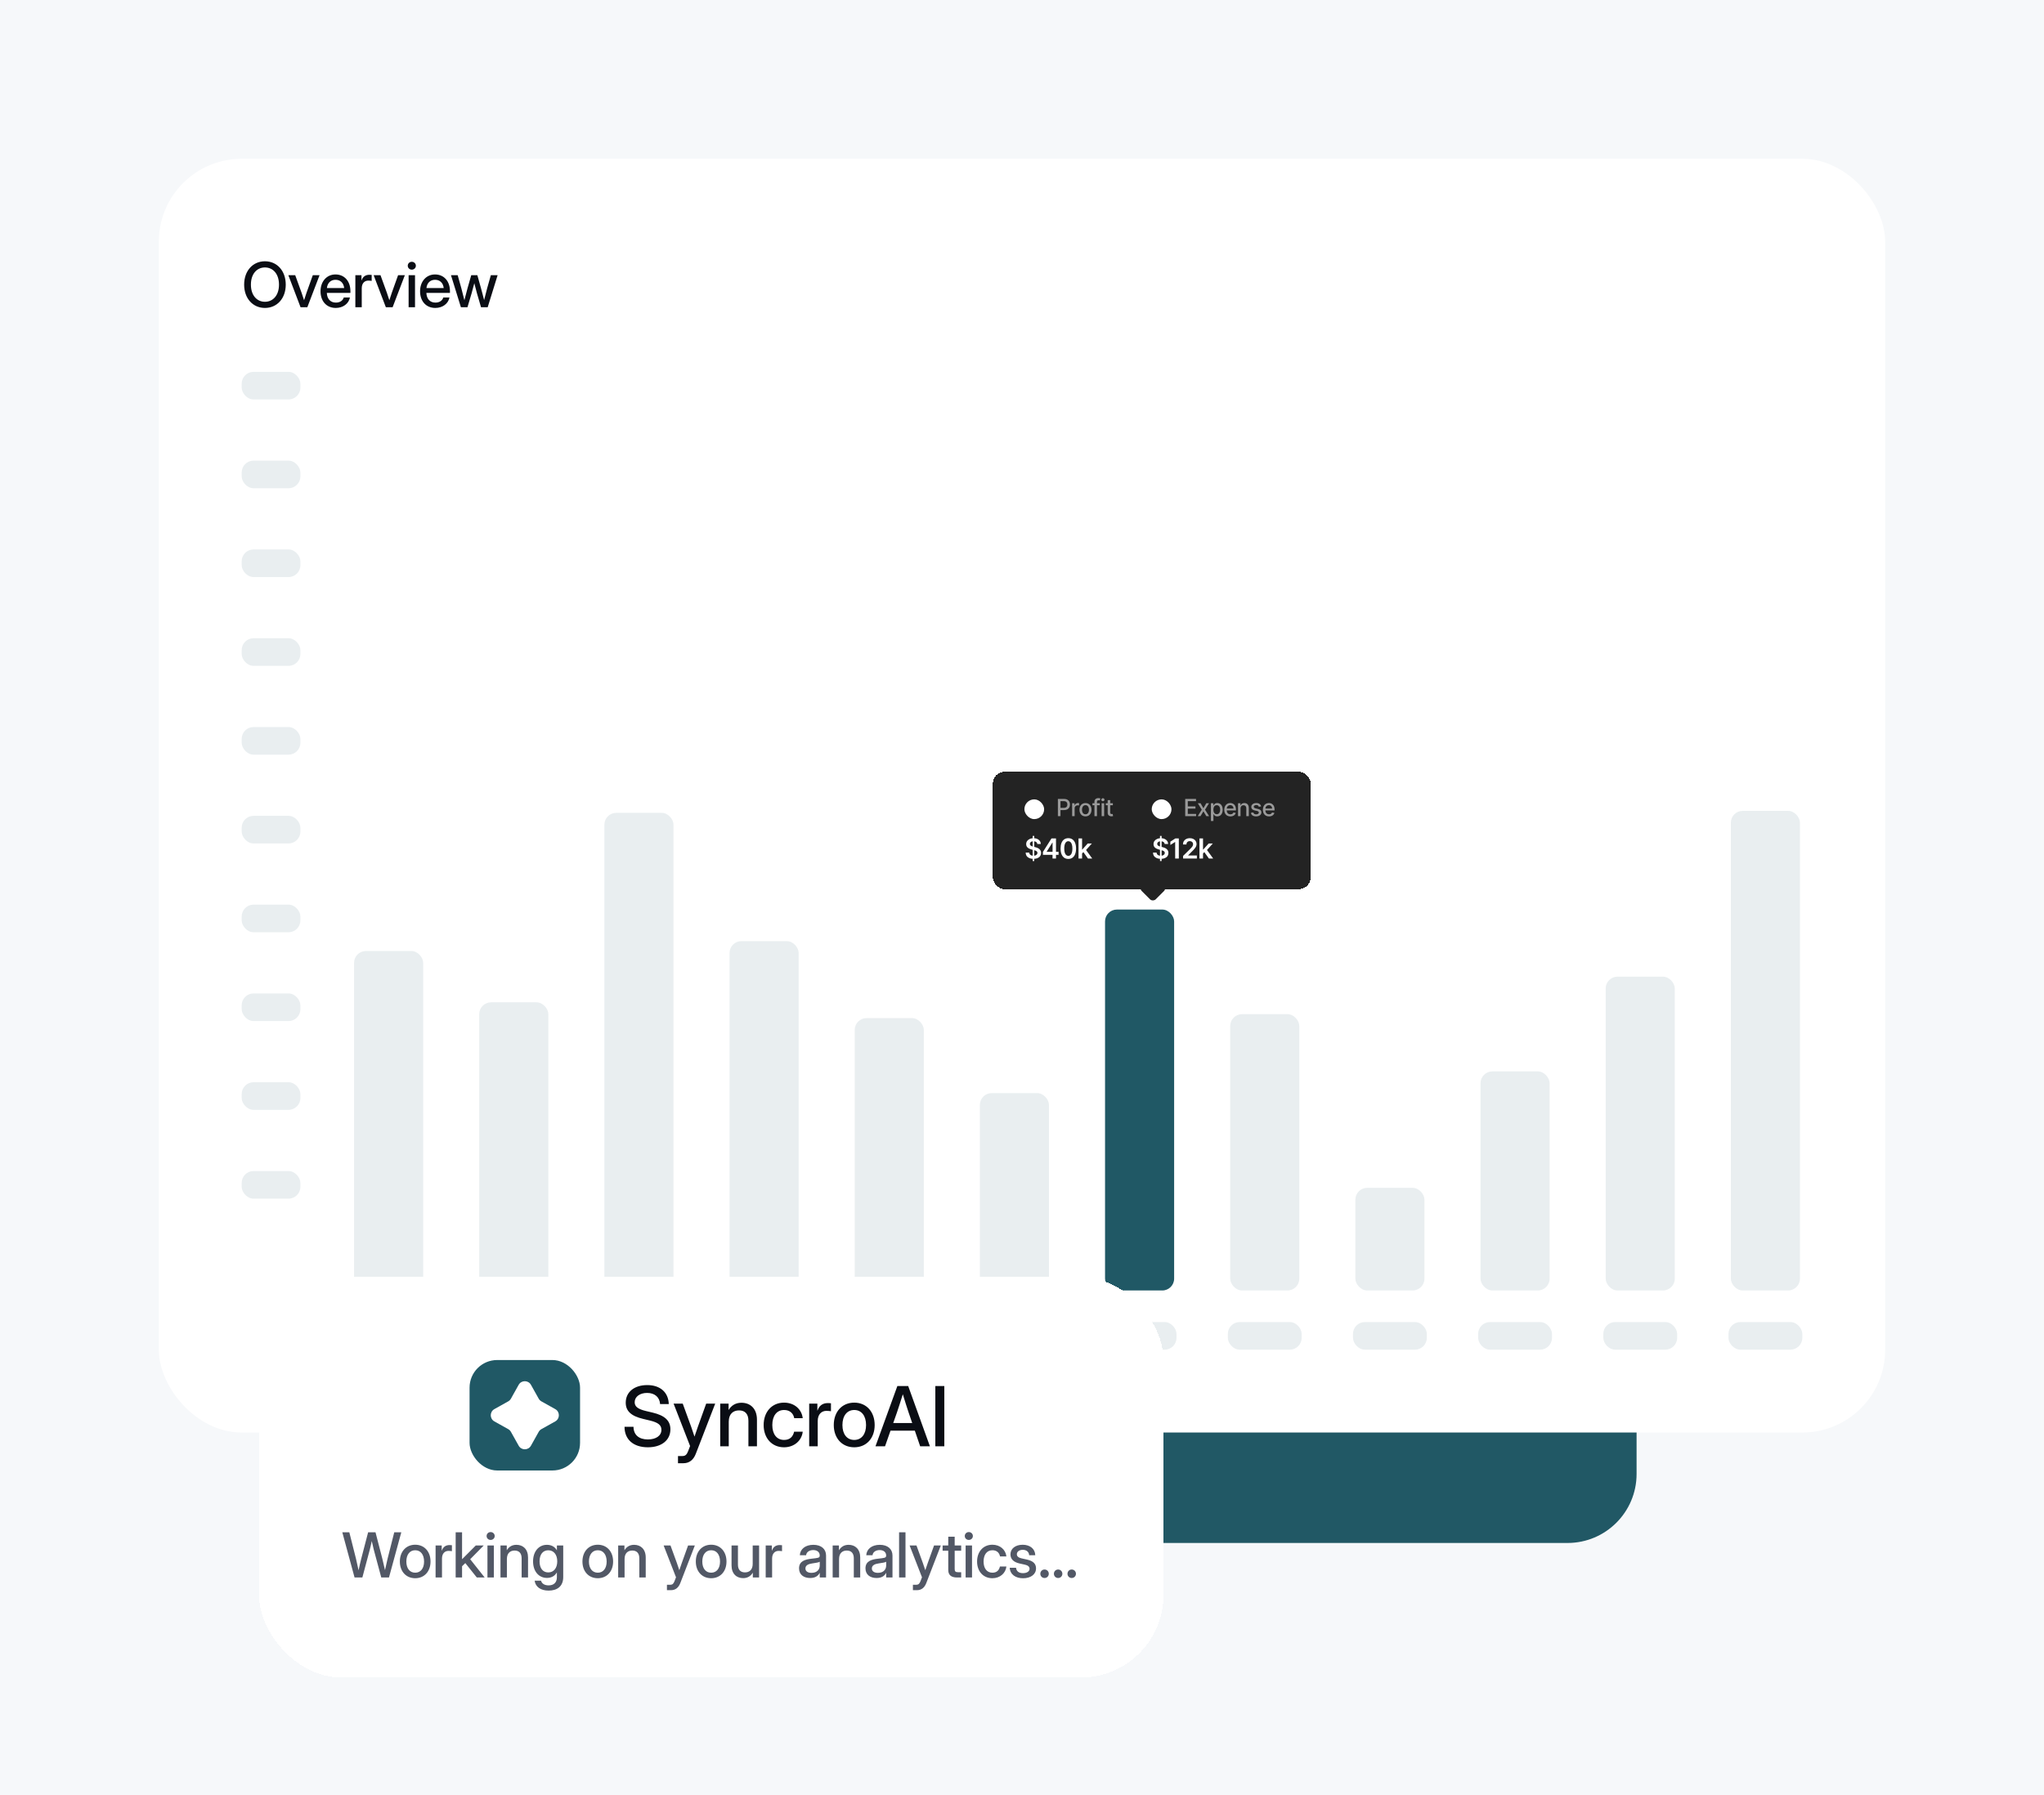 <svg width="592" height="520" viewBox="0 0 592 520" fill="none" xmlns="http://www.w3.org/2000/svg">
<g clip-path="url(#clip0_42_879)">
<rect width="592" height="520" fill="#F6F8FA"/>
<rect x="299" y="347" width="175" height="100" rx="20" fill="#215865"/>
<rect x="46" y="46" width="500" height="369" rx="24" fill="white"/>
<path d="M76.732 89.211C73.243 89.211 70.712 86.46 70.712 82.461C70.712 78.436 73.243 75.693 76.732 75.693C80.222 75.693 82.762 78.436 82.762 82.461C82.762 86.469 80.222 89.211 76.732 89.211ZM76.732 87.427C78.991 87.427 80.802 85.651 80.802 82.461C80.802 79.253 78.991 77.478 76.732 77.478C74.474 77.478 72.672 79.253 72.672 82.461C72.672 85.651 74.474 87.427 76.732 87.427ZM87.047 89L83.513 79.719H85.5L87.345 84.808C87.6 85.528 87.838 86.258 88.066 86.978C88.295 86.258 88.532 85.528 88.778 84.808L90.597 79.719H92.557L89.015 89H87.047ZM97.255 89.211C94.504 89.211 92.834 87.181 92.834 84.377C92.834 81.547 94.627 79.508 97.159 79.508C99.787 79.508 101.492 81.494 101.492 84.359V84.86H94.662C94.724 86.53 95.656 87.664 97.282 87.664C98.495 87.664 99.303 87.058 99.567 86.179H101.351C101.008 87.972 99.356 89.211 97.255 89.211ZM94.68 83.454H99.681C99.532 81.978 98.582 81.055 97.176 81.055C95.779 81.055 94.838 81.978 94.68 83.454ZM102.92 89V79.719H104.695V81.222H104.731C105.073 80.211 105.794 79.605 106.972 79.605C107.253 79.605 107.499 79.631 107.648 79.648V81.38C107.508 81.353 107.104 81.292 106.673 81.292C105.627 81.292 104.774 82.004 104.774 83.516V89H102.92ZM111.749 89L108.216 79.719H110.202L112.048 84.808C112.302 85.528 112.54 86.258 112.768 86.978C112.997 86.258 113.234 85.528 113.48 84.808L115.3 79.719H117.259L113.717 89H111.749ZM118.345 89V79.719H120.2V89H118.345ZM119.268 78.119C118.609 78.119 118.099 77.618 118.099 76.985C118.099 76.344 118.609 75.843 119.268 75.843C119.927 75.843 120.446 76.344 120.446 76.985C120.446 77.618 119.927 78.119 119.268 78.119ZM126.084 89.211C123.333 89.211 121.663 87.181 121.663 84.377C121.663 81.547 123.456 79.508 125.987 79.508C128.615 79.508 130.32 81.494 130.32 84.359V84.86H123.491C123.553 86.53 124.484 87.664 126.11 87.664C127.323 87.664 128.132 87.058 128.396 86.179H130.18C129.837 87.972 128.185 89.211 126.084 89.211ZM123.509 83.454H128.51C128.36 81.978 127.411 81.055 126.005 81.055C124.607 81.055 123.667 81.978 123.509 83.454ZM133.489 89L130.615 79.719H132.557L133.621 83.516C133.928 84.641 134.21 85.827 134.5 86.978C134.799 85.827 135.097 84.641 135.405 83.516L136.486 79.719H138.253L139.316 83.516C139.633 84.623 139.914 85.81 140.213 86.943C140.503 85.81 140.784 84.632 141.092 83.516L142.164 79.719H144.124L141.25 89H139.316L138.138 84.957C137.875 84.017 137.629 83.023 137.374 82.048C137.119 83.023 136.864 84.017 136.592 84.957L135.396 89H133.489Z" fill="#0A0D14"/>
<rect x="70" y="107.723" width="17" height="8" rx="3.431" fill="#E9EEF0"/>
<rect x="70" y="133.448" width="17" height="8" rx="3.431" fill="#E9EEF0"/>
<rect x="70" y="159.173" width="17" height="8" rx="3.431" fill="#E9EEF0"/>
<rect x="70" y="184.898" width="17" height="8" rx="3.431" fill="#E9EEF0"/>
<rect x="70" y="210.624" width="17" height="8" rx="3.431" fill="#E9EEF0"/>
<rect x="70" y="236.349" width="17" height="8" rx="3.431" fill="#E9EEF0"/>
<rect x="70" y="262.074" width="17" height="8" rx="3.431" fill="#E9EEF0"/>
<rect x="70" y="287.8" width="17" height="8" rx="3.431" fill="#E9EEF0"/>
<rect x="70" y="313.524" width="17" height="8" rx="3.431" fill="#E9EEF0"/>
<rect x="70" y="339.25" width="17" height="8" rx="3.431" fill="#E9EEF0"/>
<rect x="102.552" y="275.505" width="20.012" height="98.347" rx="3.431" fill="#E9EEF0"/>
<rect x="101.866" y="383" width="21.384" height="8" rx="3.431" fill="#E9EEF0"/>
<rect x="138.802" y="290.371" width="20.012" height="83.48" rx="3.431" fill="#E9EEF0"/>
<rect x="138.116" y="383" width="21.384" height="8" rx="3.431" fill="#E9EEF0"/>
<rect x="175.052" y="235.48" width="20.012" height="138.371" rx="3.431" fill="#E9EEF0"/>
<rect x="174.366" y="383" width="21.384" height="8" rx="3.431" fill="#E9EEF0"/>
<rect x="211.302" y="272.646" width="20.012" height="101.205" rx="3.431" fill="#E9EEF0"/>
<rect x="210.616" y="383" width="21.384" height="8" rx="3.431" fill="#E9EEF0"/>
<rect x="247.552" y="294.945" width="20.012" height="78.906" rx="3.431" fill="#E9EEF0"/>
<rect x="246.866" y="383" width="21.384" height="8" rx="3.431" fill="#E9EEF0"/>
<rect x="283.802" y="316.673" width="20.012" height="57.178" rx="3.431" fill="#E9EEF0"/>
<rect x="283.116" y="383" width="21.384" height="8" rx="3.431" fill="#E9EEF0"/>
<rect x="320.052" y="263.497" width="20.012" height="110.354" rx="3.431" fill="#205865"/>
<rect x="319.366" y="383" width="21.384" height="8" rx="3.431" fill="#E9EEF0"/>
<rect x="356.302" y="293.802" width="20.012" height="80.049" rx="3.431" fill="#E9EEF0"/>
<rect x="355.616" y="383" width="21.384" height="8" rx="3.431" fill="#E9EEF0"/>
<rect x="392.552" y="344.119" width="20.012" height="29.733" rx="3.431" fill="#E9EEF0"/>
<rect x="391.866" y="383" width="21.384" height="8" rx="3.431" fill="#E9EEF0"/>
<rect x="428.802" y="310.384" width="20.012" height="63.468" rx="3.431" fill="#E9EEF0"/>
<rect x="428.116" y="383" width="21.384" height="8" rx="3.431" fill="#E9EEF0"/>
<rect x="465.052" y="282.938" width="20.012" height="90.913" rx="3.431" fill="#E9EEF0"/>
<rect x="464.366" y="383" width="21.384" height="8" rx="3.431" fill="#E9EEF0"/>
<rect x="501.302" y="234.908" width="20.012" height="138.943" rx="3.431" fill="#E9EEF0"/>
<rect x="500.616" y="383" width="21.384" height="8" rx="3.431" fill="#E9EEF0"/>
<g filter="url(#filter0_d_42_879)">
<rect x="282.972" y="219" width="92.057" height="34.01" rx="3.431" fill="#232323" shape-rendering="crispEdges"/>
<rect x="292.12" y="227.002" width="5.718" height="5.718" rx="2.859" fill="white"/>
<path d="M301.817 231.861V226.871H303.595C303.984 226.871 304.305 226.942 304.56 227.083C304.815 227.225 305.006 227.418 305.133 227.663C305.26 227.907 305.323 228.181 305.323 228.487C305.323 228.794 305.259 229.07 305.131 229.315C305.004 229.559 304.812 229.752 304.555 229.895C304.3 230.036 303.98 230.107 303.593 230.107H302.37V229.469H303.525C303.77 229.469 303.969 229.426 304.122 229.342C304.274 229.256 304.387 229.139 304.458 228.991C304.529 228.843 304.565 228.675 304.565 228.487C304.565 228.298 304.529 228.131 304.458 227.985C304.387 227.839 304.274 227.724 304.119 227.641C303.967 227.558 303.765 227.517 303.515 227.517H302.57V231.861H301.817ZM305.941 231.861V228.119H306.646V228.713H306.684C306.753 228.512 306.873 228.353 307.045 228.238C307.219 228.121 307.415 228.063 307.635 228.063C307.68 228.063 307.734 228.064 307.796 228.068C307.859 228.071 307.908 228.075 307.944 228.08V228.777C307.915 228.769 307.863 228.76 307.788 228.75C307.714 228.738 307.639 228.733 307.564 228.733C307.392 228.733 307.238 228.769 307.104 228.842C306.97 228.914 306.865 229.014 306.787 229.142C306.709 229.269 306.67 229.413 306.67 229.576V231.861H305.941ZM309.811 231.937C309.46 231.937 309.154 231.856 308.893 231.696C308.631 231.535 308.428 231.31 308.284 231.021C308.139 230.732 308.067 230.394 308.067 230.007C308.067 229.619 308.139 229.279 308.284 228.989C308.428 228.698 308.631 228.472 308.893 228.311C309.154 228.15 309.46 228.07 309.811 228.07C310.162 228.07 310.468 228.15 310.73 228.311C310.991 228.472 311.194 228.698 311.339 228.989C311.484 229.279 311.556 229.619 311.556 230.007C311.556 230.394 311.484 230.732 311.339 231.021C311.194 231.31 310.991 231.535 310.73 231.696C310.468 231.856 310.162 231.937 309.811 231.937ZM309.814 231.325C310.041 231.325 310.23 231.265 310.379 231.145C310.528 231.025 310.639 230.865 310.71 230.665C310.783 230.465 310.82 230.245 310.82 230.005C310.82 229.766 310.783 229.547 310.71 229.347C310.639 229.145 310.528 228.984 310.379 228.862C310.23 228.74 310.041 228.679 309.814 228.679C309.585 228.679 309.395 228.74 309.244 228.862C309.094 228.984 308.983 229.145 308.91 229.347C308.838 229.547 308.803 229.766 308.803 230.005C308.803 230.245 308.838 230.465 308.91 230.665C308.983 230.865 309.094 231.025 309.244 231.145C309.395 231.265 309.585 231.325 309.814 231.325ZM313.944 228.119V228.704H311.829V228.119H313.944ZM312.409 231.861V227.685C312.409 227.451 312.46 227.257 312.563 227.103C312.665 226.947 312.801 226.831 312.97 226.754C313.139 226.676 313.322 226.637 313.52 226.637C313.667 226.637 313.792 226.65 313.896 226.674C314 226.697 314.077 226.718 314.127 226.737L313.957 227.327C313.922 227.317 313.879 227.306 313.825 227.293C313.771 227.278 313.706 227.271 313.63 227.271C313.453 227.271 313.326 227.315 313.25 227.402C313.175 227.49 313.138 227.617 313.138 227.783V231.861H312.409ZM314.49 231.861V228.119H315.219V231.861H314.49ZM314.858 227.541C314.731 227.541 314.623 227.499 314.532 227.415C314.442 227.328 314.398 227.226 314.398 227.108C314.398 226.987 314.442 226.885 314.532 226.801C314.623 226.714 314.731 226.671 314.858 226.671C314.985 226.671 315.093 226.714 315.182 226.801C315.273 226.885 315.319 226.987 315.319 227.108C315.319 227.226 315.273 227.328 315.182 227.415C315.093 227.499 314.985 227.541 314.858 227.541ZM317.74 228.119V228.704H315.696V228.119H317.74ZM316.244 227.222H316.973V230.762C316.973 230.904 316.994 231.01 317.036 231.082C317.078 231.151 317.133 231.199 317.199 231.225C317.267 231.25 317.341 231.262 317.421 231.262C317.479 231.262 317.53 231.258 317.574 231.25C317.618 231.242 317.652 231.235 317.677 231.23L317.808 231.832C317.766 231.848 317.706 231.865 317.628 231.881C317.55 231.899 317.453 231.908 317.336 231.91C317.144 231.913 316.965 231.879 316.8 231.808C316.634 231.736 316.5 231.626 316.397 231.476C316.295 231.327 316.244 231.139 316.244 230.914V227.222Z" fill="#9A9A9A"/>
<path d="M294.514 244.876V237.599H294.98V244.876H294.514ZM295.858 239.927C295.832 239.679 295.72 239.486 295.523 239.347C295.328 239.209 295.074 239.14 294.761 239.14C294.541 239.14 294.353 239.173 294.195 239.239C294.038 239.305 293.918 239.395 293.834 239.509C293.751 239.623 293.708 239.753 293.706 239.899C293.706 240.02 293.734 240.125 293.789 240.214C293.846 240.303 293.922 240.379 294.019 240.442C294.116 240.502 294.223 240.553 294.34 240.595C294.458 240.637 294.576 240.672 294.696 240.7L295.241 240.837C295.461 240.888 295.673 240.957 295.875 241.044C296.08 241.131 296.263 241.241 296.424 241.374C296.587 241.507 296.716 241.667 296.811 241.854C296.905 242.042 296.953 242.262 296.953 242.514C296.953 242.855 296.865 243.155 296.691 243.415C296.517 243.673 296.265 243.875 295.935 244.021C295.607 244.165 295.21 244.237 294.744 244.237C294.291 244.237 293.898 244.166 293.564 244.026C293.233 243.886 292.973 243.681 292.785 243.412C292.6 243.143 292.499 242.815 292.484 242.429H293.522C293.537 242.631 293.599 242.8 293.709 242.935C293.819 243.069 293.962 243.17 294.138 243.236C294.317 243.302 294.516 243.335 294.735 243.335C294.965 243.335 295.166 243.301 295.338 243.233C295.512 243.163 295.649 243.066 295.747 242.943C295.846 242.818 295.896 242.672 295.898 242.505C295.896 242.354 295.852 242.229 295.764 242.13C295.677 242.03 295.555 241.946 295.398 241.88C295.242 241.812 295.06 241.751 294.852 241.698L294.19 241.527C293.71 241.404 293.331 241.218 293.053 240.967C292.776 240.715 292.637 240.381 292.637 239.964C292.637 239.621 292.73 239.321 292.916 239.063C293.104 238.805 293.359 238.605 293.681 238.463C294.003 238.319 294.368 238.247 294.775 238.247C295.188 238.247 295.55 238.319 295.861 238.463C296.174 238.605 296.419 238.803 296.597 239.057C296.775 239.309 296.867 239.599 296.873 239.927H295.858ZM297.491 243.068V242.23L299.961 238.327H300.66V239.521H300.234L298.571 242.156V242.201H302.019V243.068H297.491ZM300.268 244.148V242.812L300.279 242.437V238.327H301.274V244.148H300.268ZM304.839 244.259C304.371 244.259 303.969 244.141 303.634 243.904C303.3 243.665 303.043 243.321 302.863 242.872C302.685 242.421 302.596 241.878 302.596 241.243C302.598 240.608 302.688 240.068 302.866 239.623C303.046 239.176 303.303 238.835 303.637 238.6C303.972 238.365 304.373 238.247 304.839 238.247C305.305 238.247 305.706 238.365 306.041 238.6C306.377 238.835 306.634 239.176 306.812 239.623C306.992 240.07 307.082 240.61 307.082 241.243C307.082 241.88 306.992 242.424 306.812 242.875C306.634 243.324 306.377 243.667 306.041 243.904C305.708 244.141 305.307 244.259 304.839 244.259ZM304.839 243.37C305.203 243.37 305.49 243.19 305.7 242.832C305.913 242.472 306.019 241.943 306.019 241.243C306.019 240.781 305.97 240.392 305.874 240.078C305.777 239.763 305.641 239.526 305.464 239.367C305.288 239.206 305.08 239.125 304.839 239.125C304.477 239.125 304.191 239.305 303.981 239.666C303.77 240.024 303.664 240.55 303.662 241.243C303.66 241.708 303.707 242.098 303.801 242.414C303.898 242.731 304.035 242.97 304.211 243.131C304.387 243.29 304.596 243.37 304.839 243.37ZM308.736 242.778L308.733 241.536H308.898L310.467 239.782H311.669L309.739 241.931H309.526L308.736 242.778ZM307.798 244.148V238.327H308.827V244.148H307.798ZM310.538 244.148L309.117 242.161L309.81 241.437L311.769 244.148H310.538Z" fill="white"/>
<rect x="329" y="227.002" width="5.718" height="5.718" rx="2.859" fill="white"/>
<path d="M338.697 231.861V226.871H341.825V227.519H339.45V229.04H341.662V229.685H339.45V231.213H341.854V231.861H338.697ZM343.142 228.119L343.968 229.576L344.801 228.119H345.598L344.431 229.99L345.607 231.861H344.811L343.968 230.463L343.127 231.861H342.328L343.492 229.99L342.342 228.119H343.142ZM346.14 233.265V228.119H346.851V228.725H346.912C346.955 228.647 347.015 228.557 347.095 228.455C347.175 228.353 347.285 228.263 347.426 228.187C347.568 228.109 347.755 228.07 347.987 228.07C348.289 228.07 348.559 228.146 348.796 228.299C349.033 228.452 349.219 228.672 349.354 228.959C349.49 229.247 349.558 229.593 349.558 229.997C349.558 230.402 349.491 230.749 349.356 231.038C349.221 231.325 349.036 231.547 348.801 231.703C348.565 231.857 348.296 231.934 347.994 231.934C347.767 231.934 347.581 231.896 347.436 231.82C347.293 231.744 347.181 231.654 347.1 231.552C347.019 231.45 346.956 231.359 346.912 231.279H346.868V233.265H346.14ZM346.854 229.99C346.854 230.253 346.892 230.484 346.968 230.682C347.045 230.88 347.155 231.035 347.3 231.147C347.444 231.258 347.621 231.313 347.831 231.313C348.049 231.313 348.23 231.255 348.377 231.14C348.523 231.023 348.633 230.865 348.708 230.665C348.784 230.465 348.823 230.24 348.823 229.99C348.823 229.743 348.785 229.521 348.71 229.325C348.637 229.128 348.527 228.973 348.379 228.859C348.233 228.746 348.05 228.689 347.831 228.689C347.62 228.689 347.441 228.743 347.295 228.852C347.15 228.961 347.041 229.113 346.966 229.308C346.891 229.503 346.854 229.73 346.854 229.99ZM351.782 231.937C351.413 231.937 351.096 231.858 350.829 231.701C350.564 231.541 350.36 231.318 350.215 231.03C350.072 230.741 350.001 230.403 350.001 230.014C350.001 229.631 350.072 229.293 350.215 229.001C350.36 228.708 350.561 228.48 350.819 228.316C351.079 228.152 351.383 228.07 351.731 228.07C351.942 228.07 352.146 228.105 352.345 228.175C352.543 228.245 352.721 228.354 352.878 228.504C353.036 228.653 353.16 228.847 353.251 229.086C353.342 229.323 353.388 229.612 353.388 229.951V230.209H350.412V229.664H352.674C352.674 229.472 352.635 229.302 352.557 229.154C352.479 229.005 352.369 228.887 352.228 228.801C352.088 228.715 351.924 228.672 351.736 228.672C351.531 228.672 351.352 228.722 351.199 228.823C351.048 228.922 350.931 229.052 350.849 229.213C350.767 229.372 350.727 229.545 350.727 229.732V230.158C350.727 230.408 350.771 230.621 350.858 230.797C350.948 230.972 351.072 231.106 351.231 231.199C351.39 231.29 351.576 231.335 351.789 231.335C351.927 231.335 352.053 231.316 352.167 231.277C352.28 231.236 352.379 231.176 352.462 231.096C352.544 231.017 352.608 230.918 352.652 230.801L353.341 230.926C353.286 231.129 353.187 231.307 353.044 231.459C352.903 231.61 352.725 231.728 352.51 231.813C352.298 231.895 352.055 231.937 351.782 231.937ZM354.719 229.639V231.861H353.99V228.119H354.689V228.728H354.736C354.822 228.53 354.957 228.371 355.14 228.25C355.325 228.13 355.558 228.07 355.839 228.07C356.094 228.07 356.318 228.124 356.509 228.231C356.701 228.336 356.85 228.494 356.955 228.704C357.061 228.913 357.114 229.172 357.114 229.481V231.861H356.385V229.569C356.385 229.297 356.314 229.085 356.173 228.933C356.032 228.778 355.838 228.701 355.591 228.701C355.422 228.701 355.272 228.738 355.14 228.811C355.01 228.884 354.907 228.991 354.831 229.132C354.756 229.272 354.719 229.441 354.719 229.639ZM360.689 229.032L360.029 229.149C360.001 229.065 359.958 228.985 359.898 228.908C359.839 228.832 359.759 228.769 359.659 228.721C359.558 228.672 359.432 228.647 359.281 228.647C359.075 228.647 358.903 228.694 358.765 228.786C358.626 228.877 358.557 228.995 358.557 229.14C358.557 229.265 358.604 229.365 358.696 229.442C358.789 229.518 358.938 229.581 359.145 229.629L359.739 229.766C360.084 229.845 360.34 229.968 360.509 230.134C360.678 230.299 360.763 230.515 360.763 230.779C360.763 231.004 360.698 231.203 360.568 231.379C360.439 231.553 360.26 231.689 360.029 231.788C359.8 231.887 359.534 231.937 359.232 231.937C358.813 231.937 358.471 231.848 358.207 231.669C357.942 231.489 357.779 231.233 357.719 230.901L358.423 230.794C358.467 230.978 358.557 231.117 358.694 231.211C358.83 231.303 359.008 231.35 359.227 231.35C359.466 231.35 359.657 231.3 359.8 231.201C359.943 231.1 360.014 230.978 360.014 230.833C360.014 230.716 359.971 230.618 359.883 230.538C359.797 230.459 359.664 230.399 359.486 230.358L358.852 230.219C358.503 230.139 358.245 230.013 358.077 229.839C357.912 229.665 357.829 229.445 357.829 229.179C357.829 228.958 357.891 228.764 358.014 228.599C358.138 228.433 358.308 228.304 358.526 228.211C358.743 228.117 358.993 228.07 359.274 228.07C359.678 228.07 359.997 228.158 360.229 228.333C360.461 228.507 360.615 228.74 360.689 229.032ZM362.971 231.937C362.602 231.937 362.284 231.858 362.018 231.701C361.753 231.541 361.549 231.318 361.404 231.03C361.261 230.741 361.19 230.403 361.19 230.014C361.19 229.631 361.261 229.293 361.404 229.001C361.549 228.708 361.75 228.48 362.008 228.316C362.268 228.152 362.572 228.07 362.92 228.07C363.131 228.07 363.335 228.105 363.534 228.175C363.732 228.245 363.91 228.354 364.067 228.504C364.225 228.653 364.349 228.847 364.44 229.086C364.531 229.323 364.576 229.612 364.576 229.951V230.209H361.601V229.664H363.862C363.862 229.472 363.823 229.302 363.746 229.154C363.668 229.005 363.558 228.887 363.417 228.801C363.277 228.715 363.113 228.672 362.924 228.672C362.72 228.672 362.541 228.722 362.388 228.823C362.237 228.922 362.12 229.052 362.037 229.213C361.956 229.372 361.916 229.545 361.916 229.732V230.158C361.916 230.408 361.96 230.621 362.047 230.797C362.137 230.972 362.261 231.106 362.42 231.199C362.579 231.29 362.765 231.335 362.978 231.335C363.116 231.335 363.242 231.316 363.356 231.277C363.469 231.236 363.568 231.176 363.651 231.096C363.733 231.017 363.797 230.918 363.841 230.801L364.53 230.926C364.475 231.129 364.376 231.307 364.233 231.459C364.092 231.61 363.914 231.728 363.699 231.813C363.486 231.895 363.244 231.937 362.971 231.937Z" fill="#9A9A9A"/>
<path d="M331.394 244.876V237.599H331.86V244.876H331.394ZM332.738 239.927C332.712 239.679 332.6 239.486 332.403 239.347C332.207 239.209 331.954 239.14 331.641 239.14C331.421 239.14 331.232 239.173 331.075 239.239C330.918 239.305 330.798 239.395 330.714 239.509C330.631 239.623 330.588 239.753 330.586 239.899C330.586 240.02 330.614 240.125 330.669 240.214C330.725 240.303 330.802 240.379 330.899 240.442C330.996 240.502 331.103 240.553 331.22 240.595C331.338 240.637 331.456 240.672 331.575 240.7L332.121 240.837C332.341 240.888 332.552 240.957 332.755 241.044C332.96 241.131 333.143 241.241 333.304 241.374C333.467 241.507 333.596 241.667 333.69 241.854C333.785 242.042 333.833 242.262 333.833 242.514C333.833 242.855 333.745 243.155 333.571 243.415C333.397 243.673 333.145 243.875 332.815 244.021C332.487 244.165 332.09 244.237 331.624 244.237C331.171 244.237 330.778 244.166 330.444 244.026C330.112 243.886 329.853 243.681 329.665 243.412C329.479 243.143 329.379 242.815 329.364 242.429H330.401C330.417 242.631 330.479 242.8 330.589 242.935C330.699 243.069 330.842 243.17 331.018 243.236C331.196 243.302 331.395 243.335 331.615 243.335C331.845 243.335 332.045 243.301 332.218 243.233C332.392 243.163 332.529 243.066 332.627 242.943C332.726 242.818 332.776 242.672 332.778 242.505C332.776 242.354 332.731 242.229 332.644 242.13C332.557 242.03 332.435 241.946 332.278 241.88C332.122 241.812 331.94 241.751 331.732 241.698L331.069 241.527C330.59 241.404 330.211 241.218 329.932 240.967C329.656 240.715 329.517 240.381 329.517 239.964C329.517 239.621 329.61 239.321 329.796 239.063C329.984 238.805 330.238 238.605 330.561 238.463C330.883 238.319 331.248 238.247 331.655 238.247C332.068 238.247 332.43 238.319 332.741 238.463C333.054 238.605 333.299 238.803 333.477 239.057C333.655 239.309 333.747 239.599 333.753 239.927H332.738ZM336.844 238.327V244.148H335.789V239.353H335.755L334.393 240.223V239.256L335.84 238.327H336.844ZM338.082 244.148V243.387L340.103 241.405C340.296 241.21 340.457 241.037 340.586 240.885C340.715 240.733 340.812 240.587 340.876 240.444C340.94 240.302 340.973 240.151 340.973 239.99C340.973 239.806 340.931 239.648 340.848 239.518C340.764 239.385 340.65 239.283 340.504 239.211C340.358 239.139 340.192 239.103 340.006 239.103C339.815 239.103 339.647 239.143 339.503 239.222C339.359 239.3 339.247 239.411 339.168 239.555C339.09 239.699 339.051 239.87 339.051 240.069H338.048C338.048 239.7 338.132 239.378 338.301 239.106C338.469 238.833 338.701 238.621 338.997 238.472C339.295 238.322 339.636 238.247 340.02 238.247C340.411 238.247 340.754 238.32 341.049 238.466C341.345 238.612 341.574 238.812 341.737 239.066C341.902 239.32 341.985 239.61 341.985 239.936C341.985 240.154 341.943 240.368 341.86 240.578C341.776 240.788 341.629 241.022 341.419 241.277C341.211 241.533 340.918 241.843 340.541 242.207L339.537 243.227V243.267H342.073V244.148H338.082ZM343.763 242.778L343.76 241.536H343.925L345.494 239.782H346.696L344.766 241.931H344.553L343.763 242.778ZM342.825 244.148V238.327H343.854V244.148H342.825ZM345.565 244.148L344.144 242.161L344.837 241.437L346.796 244.148H345.565Z" fill="white"/>
<rect width="5.718" height="5.718" rx="1.144" transform="matrix(0.707 0.707 0.707 -0.707 325.284 252.735)" fill="#232323"/>
</g>
<g filter="url(#filter1_d_42_879)">
<rect x="87" y="358" width="262" height="116" rx="24" fill="white" shape-rendering="crispEdges"/>
<rect x="148" y="382" width="32" height="32" rx="8" fill="#205865"/>
<path d="M162.222 389.18C163 387.789 165 387.789 165.778 389.18L168.022 393.194C168.206 393.523 168.477 393.794 168.806 393.978L172.82 396.222C174.211 397 174.211 399 172.82 399.778L168.806 402.022C168.477 402.206 168.206 402.477 168.022 402.806L165.778 406.82C165 408.211 163 408.211 162.222 406.82L159.978 402.806C159.794 402.477 159.523 402.206 159.194 402.022L155.18 399.778C153.789 399 153.789 397 155.18 396.222L159.194 393.978C159.523 393.794 159.794 393.523 159.978 393.194L162.222 389.18Z" fill="white"/>
<path d="M199.641 407.281C195.457 407.281 192.879 405.031 192.879 401.34H195.48C195.492 403.648 197.027 405.008 199.641 405.008C202.008 405.008 203.566 403.918 203.566 402.219C203.566 400.871 202.641 400.098 200.215 399.523L198.305 399.066C194.777 398.234 193.23 396.77 193.23 394.355C193.23 391.285 195.703 389.258 199.453 389.258C203.215 389.258 205.594 391.355 205.699 394.766H203.18C203.051 392.762 201.621 391.531 199.418 391.531C197.309 391.531 195.82 392.645 195.82 394.227C195.82 395.492 196.758 396.219 199.16 396.793L201.047 397.238C204.551 398.07 206.168 399.582 206.168 402.078C206.168 405.219 203.602 407.281 199.641 407.281ZM208.365 411.898V409.812H209.701C210.475 409.812 210.932 409.391 211.307 408.383L211.869 406.918L207.088 394.625H209.737L212.209 401.41C212.537 402.336 212.842 403.262 213.147 404.188C213.451 403.262 213.768 402.336 214.096 401.41L216.533 394.625H219.147L213.522 409.168C212.83 410.961 211.612 411.898 209.936 411.898H208.365ZM223.067 399.875V407H220.594V394.625H223.02V396.488C223.864 395.082 225.129 394.379 226.758 394.379C229.301 394.379 231.235 396.055 231.235 399.289V407H228.762V399.594C228.762 397.613 227.766 396.594 226.055 396.594C224.368 396.594 223.067 397.578 223.067 399.875ZM239.081 407.281C235.542 407.281 233.175 404.621 233.175 400.836C233.175 397.027 235.553 394.344 239.081 394.344C242.034 394.344 244.19 396.23 244.495 398.855H242.034C241.776 397.461 240.768 396.477 239.092 396.477C236.96 396.477 235.682 398.188 235.682 400.836C235.682 403.461 236.948 405.148 239.092 405.148C240.792 405.148 241.671 404.199 241.999 402.758H244.495C244.214 405.336 242.034 407.281 239.081 407.281ZM246.364 407V394.625H248.731V396.629H248.778C249.235 395.281 250.196 394.473 251.767 394.473C252.142 394.473 252.47 394.508 252.669 394.531V396.84C252.481 396.805 251.942 396.723 251.368 396.723C249.974 396.723 248.837 397.672 248.837 399.688V407H246.364ZM259.413 407.281C255.874 407.281 253.484 404.645 253.484 400.836C253.484 397.004 255.874 394.344 259.413 394.344C262.952 394.344 265.331 397.004 265.331 400.836C265.331 404.645 262.952 407.281 259.413 407.281ZM259.413 405.148C261.534 405.148 262.835 403.461 262.835 400.836C262.835 398.176 261.523 396.477 259.413 396.477C257.304 396.477 255.991 398.176 255.991 400.836C255.991 403.473 257.292 405.148 259.413 405.148ZM265.56 407L271.9 389.539H275.04L281.333 407H278.509L276.962 402.465H269.919L268.326 407H265.56ZM270.705 400.25H276.201L275.146 397.156C274.665 395.715 274.173 394.18 273.482 391.918C272.779 394.18 272.275 395.715 271.794 397.156L270.705 400.25ZM285.5 389.539V407H282.898V389.539H285.5Z" fill="#0A0D14"/>
<path d="M114.691 445L111.141 431.904H113.171L115.096 439.524C115.368 440.649 115.623 441.783 115.852 442.917C116.089 441.783 116.344 440.649 116.634 439.524L118.62 431.904H120.756L122.725 439.524C123.006 440.641 123.27 441.757 123.507 442.873C123.735 441.757 123.99 440.641 124.263 439.524L126.188 431.904H128.227L124.658 445H122.426L120.272 436.993C120.062 436.185 119.868 435.341 119.675 434.444C119.49 435.341 119.306 436.185 119.086 436.993L116.95 445H114.691ZM132.257 445.211C129.602 445.211 127.809 443.233 127.809 440.377C127.809 437.503 129.602 435.508 132.257 435.508C134.911 435.508 136.695 437.503 136.695 440.377C136.695 443.233 134.911 445.211 132.257 445.211ZM132.257 443.611C133.847 443.611 134.823 442.346 134.823 440.377C134.823 438.382 133.839 437.107 132.257 437.107C130.674 437.107 129.69 438.382 129.69 440.377C129.69 442.354 130.666 443.611 132.257 443.611ZM138.159 445V435.719H139.934V437.222H139.969C140.312 436.211 141.033 435.604 142.21 435.604C142.492 435.604 142.738 435.631 142.887 435.648V437.38C142.746 437.354 142.342 437.292 141.911 437.292C140.866 437.292 140.013 438.004 140.013 439.516V445H138.159ZM143.973 445V431.904H145.827V439.683H145.854L149.809 435.719H152.111L148.183 439.709L152.375 445H150.099L146.768 440.825L145.827 441.739V445H143.973ZM153.179 445V435.719H155.034V445H153.179ZM154.102 434.119C153.443 434.119 152.933 433.618 152.933 432.985C152.933 432.344 153.443 431.843 154.102 431.843C154.761 431.843 155.28 432.344 155.28 432.985C155.28 433.618 154.761 434.119 154.102 434.119ZM158.809 439.656V445H156.954V435.719H158.774V437.116C159.407 436.062 160.356 435.534 161.578 435.534C163.485 435.534 164.935 436.791 164.935 439.217V445H163.08V439.445C163.08 437.96 162.333 437.195 161.05 437.195C159.785 437.195 158.809 437.934 158.809 439.656ZM170.899 448.797C168.622 448.797 167.093 447.742 166.847 445.923H168.701C168.939 446.819 169.774 447.285 170.899 447.285C172.393 447.285 173.289 446.45 173.289 444.947V443.541H173.28C172.639 444.622 171.637 445.123 170.415 445.123C167.998 445.123 166.39 443.163 166.39 440.333C166.39 437.494 168.007 435.534 170.406 435.534C171.61 435.534 172.665 436.026 173.289 437.134H173.298V435.719H175.126V444.877C175.126 447.689 173.236 448.797 170.899 448.797ZM170.793 443.532C172.375 443.532 173.395 442.267 173.395 440.324C173.395 438.382 172.375 437.116 170.793 437.116C169.299 437.116 168.271 438.241 168.271 440.324C168.271 442.407 169.299 443.532 170.793 443.532ZM185.137 445.211C182.483 445.211 180.69 443.233 180.69 440.377C180.69 437.503 182.483 435.508 185.137 435.508C187.791 435.508 189.576 437.503 189.576 440.377C189.576 443.233 187.791 445.211 185.137 445.211ZM185.137 443.611C186.728 443.611 187.704 442.346 187.704 440.377C187.704 438.382 186.719 437.107 185.137 437.107C183.555 437.107 182.571 438.382 182.571 440.377C182.571 442.354 183.546 443.611 185.137 443.611ZM192.894 439.656V445H191.039V435.719H192.859V437.116C193.491 436.062 194.441 435.534 195.662 435.534C197.569 435.534 199.02 436.791 199.02 439.217V445H197.165V439.445C197.165 437.96 196.418 437.195 195.135 437.195C193.869 437.195 192.894 437.934 192.894 439.656ZM205.164 448.674V447.109H206.166C206.746 447.109 207.088 446.793 207.37 446.037L207.791 444.938L204.206 435.719H206.192L208.046 440.808C208.292 441.502 208.521 442.196 208.749 442.891C208.978 442.196 209.215 441.502 209.461 440.808L211.29 435.719H213.249L209.031 446.626C208.512 447.971 207.598 448.674 206.341 448.674H205.164ZM217.974 445.211C215.319 445.211 213.527 443.233 213.527 440.377C213.527 437.503 215.319 435.508 217.974 435.508C220.628 435.508 222.412 437.503 222.412 440.377C222.412 443.233 220.628 445.211 217.974 445.211ZM217.974 443.611C219.565 443.611 220.54 442.346 220.54 440.377C220.54 438.382 219.556 437.107 217.974 437.107C216.392 437.107 215.407 438.382 215.407 440.377C215.407 442.354 216.383 443.611 217.974 443.611ZM227.233 445.185C225.326 445.185 223.876 443.928 223.876 441.502V435.719H225.73V441.273C225.73 442.759 226.477 443.523 227.769 443.523C229.026 443.523 230.002 442.785 230.002 441.062V435.719H231.856V445H230.037V443.603C229.404 444.657 228.464 445.185 227.233 445.185ZM233.768 445V435.719H235.543V437.222H235.579C235.921 436.211 236.642 435.604 237.82 435.604C238.101 435.604 238.347 435.631 238.497 435.648V437.38C238.356 437.354 237.952 437.292 237.521 437.292C236.475 437.292 235.623 438.004 235.623 439.516V445H233.768ZM246.644 445.149C244.799 445.149 243.428 444.2 243.428 442.346C243.428 440.228 245.203 439.771 247.093 439.551C248.833 439.34 249.413 439.357 249.413 438.681V438.602C249.413 437.705 248.719 437.055 247.541 437.055C246.354 437.055 245.546 437.696 245.475 438.549H243.656C243.744 436.782 245.247 435.534 247.567 435.534C249.852 435.534 251.25 436.747 251.25 438.637V445H249.422V443.682H249.387C249 444.429 248.244 445.149 246.644 445.149ZM247.022 443.655C248.657 443.655 249.422 442.671 249.422 441.528V440.438C249.167 440.641 248.182 440.79 247.198 440.931C246.187 441.08 245.273 441.44 245.273 442.381C245.273 443.181 245.941 443.655 247.022 443.655ZM255.016 439.656V445H253.162V435.719H254.981V437.116C255.614 436.062 256.563 435.534 257.785 435.534C259.692 435.534 261.142 436.791 261.142 439.217V445H259.288V439.445C259.288 437.96 258.541 437.195 257.257 437.195C255.992 437.195 255.016 437.934 255.016 439.656ZM265.884 445.149C264.038 445.149 262.667 444.2 262.667 442.346C262.667 440.228 264.443 439.771 266.332 439.551C268.072 439.34 268.653 439.357 268.653 438.681V438.602C268.653 437.705 267.958 437.055 266.781 437.055C265.594 437.055 264.785 437.696 264.715 438.549H262.896C262.984 436.782 264.487 435.534 266.807 435.534C269.092 435.534 270.489 436.747 270.489 438.637V445H268.661V443.682H268.626C268.239 444.429 267.484 445.149 265.884 445.149ZM266.262 443.655C267.897 443.655 268.661 442.671 268.661 441.528V440.438C268.406 440.641 267.422 440.79 266.438 440.931C265.427 441.08 264.513 441.44 264.513 442.381C264.513 443.181 265.181 443.655 266.262 443.655ZM274.256 431.904V445H272.401V431.904H274.256ZM276.405 448.674V447.109H277.407C277.987 447.109 278.33 446.793 278.611 446.037L279.033 444.938L275.447 435.719H277.433L279.288 440.808C279.534 441.502 279.762 442.196 279.991 442.891C280.219 442.196 280.457 441.502 280.703 440.808L282.531 435.719H284.491L280.272 446.626C279.754 447.971 278.839 448.674 277.583 448.674H276.405ZM290.384 435.719V437.248H288.503V442.548C288.503 443.233 288.741 443.471 289.479 443.471H290.384V445H289.215C287.475 445 286.64 444.279 286.64 442.785V437.248H285.005V435.719H286.64V433.188H288.503V435.719H290.384ZM291.672 445V435.719H293.526V445H291.672ZM292.595 434.119C291.936 434.119 291.426 433.618 291.426 432.985C291.426 432.344 291.936 431.843 292.595 431.843C293.254 431.843 293.772 432.344 293.772 432.985C293.772 433.618 293.254 434.119 292.595 434.119ZM299.42 445.211C296.765 445.211 294.99 443.216 294.99 440.377C294.99 437.521 296.774 435.508 299.42 435.508C301.634 435.508 303.252 436.923 303.48 438.892H301.634C301.441 437.846 300.685 437.107 299.428 437.107C297.829 437.107 296.871 438.391 296.871 440.377C296.871 442.346 297.82 443.611 299.428 443.611C300.703 443.611 301.362 442.899 301.608 441.818H303.48C303.269 443.752 301.634 445.211 299.42 445.211ZM308.319 445.22C306.192 445.22 304.575 444.191 304.443 442.179H306.271C306.376 443.181 307.079 443.743 308.284 443.743C309.461 443.743 310.191 443.207 310.191 442.469C310.191 441.836 309.655 441.467 308.855 441.291L307.317 440.948C305.568 440.562 304.654 439.674 304.654 438.294C304.654 436.65 306.077 435.517 308.204 435.517C310.296 435.517 311.79 436.677 311.843 438.549H310.068C310.05 437.644 309.329 436.984 308.231 436.984C307.176 436.984 306.508 437.547 306.508 438.259C306.508 438.883 307.009 439.261 307.844 439.454L309.426 439.806C311.237 440.21 312.063 441.019 312.063 442.363C312.063 444.13 310.481 445.22 308.319 445.22ZM314.528 445.149C313.843 445.149 313.307 444.613 313.307 443.919C313.307 443.233 313.843 442.688 314.528 442.688C315.223 442.688 315.759 443.233 315.759 443.919C315.759 444.613 315.223 445.149 314.528 445.149ZM318.462 445.149C317.776 445.149 317.24 444.613 317.24 443.919C317.24 443.233 317.776 442.688 318.462 442.688C319.156 442.688 319.692 443.233 319.692 443.919C319.692 444.613 319.156 445.149 318.462 445.149ZM322.395 445.149C321.709 445.149 321.173 444.613 321.173 443.919C321.173 443.233 321.709 442.688 322.395 442.688C323.089 442.688 323.625 443.233 323.625 443.919C323.625 444.613 323.089 445.149 322.395 445.149Z" fill="#525866"/>
</g>
</g>
<defs>
<filter id="filter0_d_42_879" x="268.105" y="204.134" width="130.938" height="76.186" filterUnits="userSpaceOnUse" color-interpolation-filters="sRGB">
<feFlood flood-opacity="0" result="BackgroundImageFix"/>
<feColorMatrix in="SourceAlpha" type="matrix" values="0 0 0 0 0 0 0 0 0 0 0 0 0 0 0 0 0 0 127 0" result="hardAlpha"/>
<feOffset dx="4.574" dy="4.574"/>
<feGaussianBlur stdDeviation="9.72"/>
<feComposite in2="hardAlpha" operator="out"/>
<feColorMatrix type="matrix" values="0 0 0 0 0.137 0 0 0 0 0.137 0 0 0 0 0.137 0 0 0 0.16 0"/>
<feBlend mode="normal" in2="BackgroundImageFix" result="effect1_dropShadow_42_879"/>
<feBlend mode="normal" in="SourceGraphic" in2="effect1_dropShadow_42_879" result="shape"/>
</filter>
<filter id="filter1_d_42_879" x="13" y="308" width="386" height="240" filterUnits="userSpaceOnUse" color-interpolation-filters="sRGB">
<feFlood flood-opacity="0" result="BackgroundImageFix"/>
<feColorMatrix in="SourceAlpha" type="matrix" values="0 0 0 0 0 0 0 0 0 0 0 0 0 0 0 0 0 0 127 0" result="hardAlpha"/>
<feOffset dx="-12" dy="12"/>
<feGaussianBlur stdDeviation="31"/>
<feComposite in2="hardAlpha" operator="out"/>
<feColorMatrix type="matrix" values="0 0 0 0 0 0 0 0 0 0 0 0 0 0 0 0 0 0 0.06 0"/>
<feBlend mode="normal" in2="BackgroundImageFix" result="effect1_dropShadow_42_879"/>
<feBlend mode="normal" in="SourceGraphic" in2="effect1_dropShadow_42_879" result="shape"/>
</filter>
<clipPath id="clip0_42_879">
<rect width="592" height="520" fill="white"/>
</clipPath>
</defs>
</svg>
